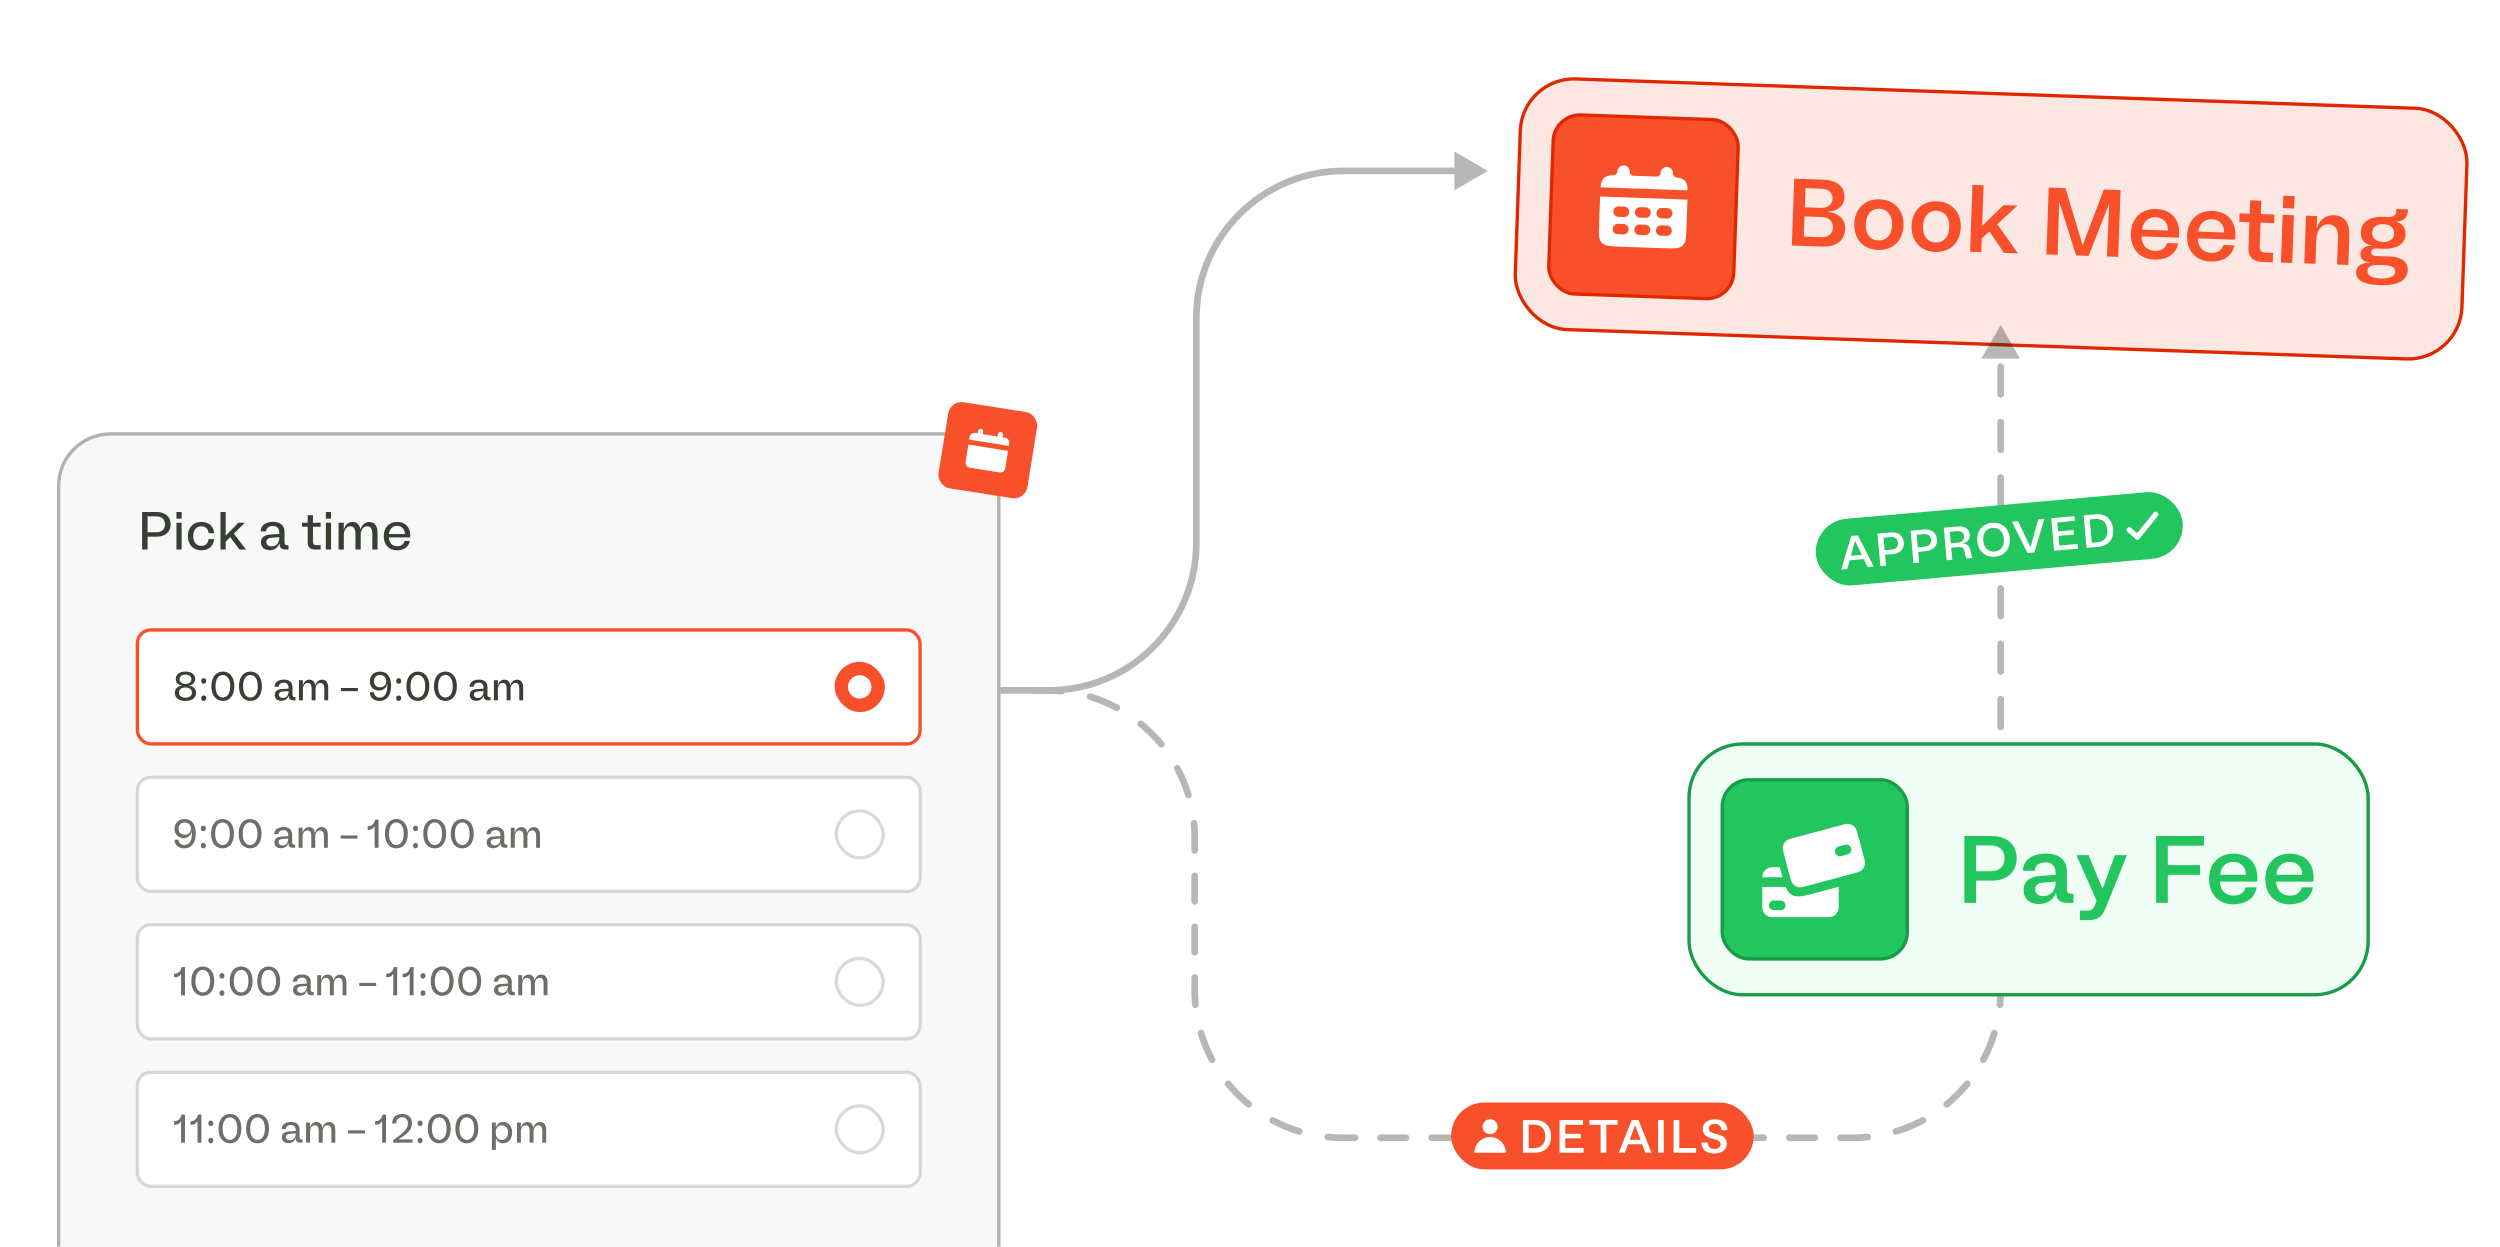 <svg width="746" height="372" viewBox="0 0 746 372" fill="none" xmlns="http://www.w3.org/2000/svg">
<g clip-path="url(#clip0_1064_3214)">
<g filter="url(#filter0_d_1064_3214)">
<rect x="446.213" y="15" width="282.653" height="74.839" rx="16" transform="rotate(2 446.213 15)" fill="#FCE7E2"/>
<rect x="446.213" y="15" width="282.653" height="74.839" rx="16" transform="rotate(2 446.213 15)" stroke="#DF2800"/>
<rect x="455.74" y="26.031" width="55.238" height="53.456" rx="8" transform="rotate(2 455.74 26.031)" fill="#F7502B"/>
<rect x="455.74" y="26.031" width="55.238" height="53.456" rx="8" transform="rotate(2 455.74 26.031)" stroke="#DF2800" stroke-width="0.995"/>
<path fill-rule="evenodd" clip-rule="evenodd" d="M487.522 43.584C487.5 44.214 486.971 44.707 486.341 44.685L479.416 44.443C478.786 44.421 478.293 43.892 478.315 43.262C478.35 42.245 477.555 41.392 476.538 41.356C475.52 41.321 474.667 42.116 474.632 43.133C474.609 43.771 474.079 44.266 473.441 44.283C472.113 44.32 471.259 44.515 470.627 45.105C469.998 45.691 469.743 46.523 469.613 47.833C469.61 47.865 469.635 47.893 469.667 47.895L495.301 48.79C495.447 48.795 495.584 48.685 495.578 48.54C495.526 47.337 495.32 46.544 494.764 45.948C494.221 45.365 493.466 45.103 492.316 44.965C491.678 44.888 491.182 44.355 491.205 43.713C491.24 42.696 490.445 41.842 489.428 41.807C488.411 41.771 487.557 42.567 487.522 43.584ZM495.444 51.54C495.492 51.533 495.536 51.57 495.534 51.618L495.253 59.688C495.144 62.802 495.089 64.358 494.089 65.292C493.088 66.225 491.531 66.171 488.418 66.062L475.554 65.613C472.441 65.504 470.885 65.45 469.951 64.449C469.018 63.448 469.072 61.891 469.181 58.778L469.463 50.708C469.464 50.676 469.492 50.652 469.524 50.654C469.539 50.655 469.555 50.656 469.571 50.657L495.204 51.552C495.286 51.555 495.366 51.55 495.444 51.54ZM476.669 53.648C477.53 53.679 478.203 54.401 478.173 55.261C478.143 56.122 477.421 56.795 476.561 56.765L474.925 56.708C474.065 56.678 473.392 55.956 473.422 55.095C473.452 54.235 474.174 53.561 475.034 53.591L476.669 53.648ZM484.618 55.487C484.648 54.627 483.975 53.905 483.114 53.875L481.479 53.818C480.618 53.787 479.896 54.461 479.866 55.321C479.836 56.182 480.51 56.904 481.37 56.934L483.005 56.991C483.866 57.021 484.588 56.348 484.618 55.487ZM489.555 54.099C490.416 54.129 491.089 54.851 491.059 55.711C491.029 56.572 490.307 57.245 489.446 57.215L487.811 57.158C486.951 57.128 486.277 56.406 486.307 55.545C486.337 54.685 487.059 54.011 487.92 54.042L489.555 54.099ZM477.993 60.452C478.023 59.591 477.349 58.87 476.489 58.839L474.854 58.782C473.993 58.752 473.271 59.425 473.241 60.286C473.211 61.147 473.884 61.868 474.745 61.898L476.38 61.956C477.241 61.986 477.962 61.312 477.993 60.452ZM482.934 59.063C483.794 59.094 484.467 59.816 484.437 60.676C484.407 61.536 483.685 62.21 482.825 62.18L481.19 62.123C480.329 62.093 479.656 61.371 479.686 60.51C479.716 59.65 480.438 58.976 481.298 59.006L482.934 59.063ZM490.878 60.901C490.908 60.041 490.235 59.319 489.375 59.289L487.739 59.231C486.879 59.201 486.157 59.875 486.127 60.735C486.097 61.596 486.77 62.318 487.631 62.348L489.266 62.405C490.126 62.435 490.848 61.762 490.878 60.901Z" fill="white"/>
<path d="M526.687 65.259L527.383 45.314L536.074 45.617C540.234 45.763 542.503 47.753 542.391 50.973C542.296 53.68 539.764 55.132 537.625 55.114L537.619 55.285C539.754 55.417 542.727 56.861 542.609 60.252C542.488 63.728 540.022 65.725 535.833 65.578L526.687 65.259ZM530.26 62.616L535.559 62.801C537.497 62.869 538.905 61.749 538.97 59.897C539.034 58.045 537.708 56.829 535.77 56.761L530.47 56.576L530.26 62.616ZM530.565 53.869L535.266 54.033C537.375 54.107 538.782 53.015 538.844 51.248C538.906 49.482 537.575 48.38 535.466 48.306L530.765 48.142L530.565 53.869ZM552.39 66.584C548.031 66.432 545.171 63.365 545.331 58.778C545.491 54.191 548.558 51.331 552.917 51.483C557.277 51.635 560.165 54.703 560.005 59.29C559.845 63.878 556.749 66.737 552.39 66.584ZM548.75 58.897C548.638 62.117 550.323 63.688 552.489 63.764C554.654 63.839 556.473 62.391 556.586 59.171C556.697 55.98 554.985 54.351 552.82 54.275C550.654 54.2 548.862 55.706 548.75 58.897ZM569.475 67.181C565.115 67.029 562.255 63.962 562.416 59.375C562.576 54.787 565.643 51.928 570.002 52.08C574.361 52.232 577.25 55.3 577.089 59.887C576.929 64.474 573.834 67.333 569.475 67.181ZM565.835 59.494C565.722 62.714 567.408 64.284 569.573 64.36C571.739 64.436 573.558 62.987 573.67 59.768C573.782 56.576 572.07 54.948 569.904 54.872C567.739 54.796 565.946 56.303 565.835 59.494ZM579.878 67.116L580.575 47.171L583.908 47.288L583.486 59.397L589.892 53.202L594.024 53.346L587.982 58.898L594.153 67.615L589.993 67.469L585.652 61.07L583.353 63.187L583.212 67.233L579.878 67.116ZM602.649 67.912L603.346 47.967L608.332 48.141L613.393 64.949L613.564 64.955L619.786 48.541L624.772 48.715L624.076 68.66L620.714 68.542L621.368 53.075L621.254 53.071L615.243 68.351L611.51 68.221L606.58 52.558L606.438 52.553L606.011 68.029L602.649 67.912ZM634.776 69.461C630.844 69.324 627.687 66.618 627.86 61.66C628.022 57.016 631.115 54.214 635.418 54.364C639.549 54.508 642.426 57.091 642.263 61.764C642.245 62.276 642.203 62.646 642.136 62.929L631.053 62.542C631.07 65.309 632.759 66.795 635.038 66.874C636.776 66.935 638.172 66.185 638.686 64.52L641.963 64.634C641.304 67.978 638.424 69.589 634.776 69.461ZM631.209 60.522L638.902 60.79C638.982 58.511 637.555 56.892 635.247 56.812C632.996 56.733 631.43 58.276 631.209 60.522ZM651.555 70.047C647.623 69.91 644.465 67.204 644.638 62.246C644.801 57.602 647.894 54.8 652.196 54.95C656.328 55.094 659.204 57.677 659.041 62.349C659.023 62.862 658.982 63.232 658.915 63.515L647.831 63.128C647.849 65.895 649.537 67.381 651.816 67.46C653.555 67.521 654.95 66.771 655.465 65.106L658.741 65.22C658.083 68.564 655.202 70.175 651.555 70.047ZM647.987 61.108L655.68 61.376C655.76 59.097 654.333 57.478 652.025 57.397C649.774 57.319 648.208 58.862 647.987 61.108ZM666.97 70.158C664.348 70.066 662.855 68.702 662.948 66.052L663.219 58.302L660.198 58.196L660.287 55.66L663.307 55.766L663.446 51.777L666.78 51.893L666.641 55.882L670.687 56.024L670.598 58.559L666.552 58.418L666.301 65.598C666.263 66.71 666.839 67.357 667.922 67.395L670.287 67.478L670.189 70.27L666.97 70.158ZM672.643 70.356L673.141 56.109L676.503 56.227L676.006 70.473L672.643 70.356ZM673.211 54.115L673.34 50.411L676.702 50.528L676.573 54.232L673.211 54.115ZM679.604 70.599L680.101 56.352L683.435 56.469L683.25 60.114L683.393 60.119C683.868 57.939 685.843 56.125 688.322 56.212C691.741 56.331 693.177 58.521 693.04 62.424L692.739 71.058L689.377 70.94L689.663 62.734C689.748 60.312 688.71 58.992 686.772 58.925C684.635 58.85 683.277 60.999 683.198 63.25L682.937 70.715L679.604 70.599ZM695.058 73.164C695.126 71.226 696.981 70.407 699.15 70.368L699.155 70.226C697.16 70.156 696.312 69.128 696.36 67.761C696.409 66.336 697.672 65.296 699.582 65.363L699.587 65.192C697.43 64.888 696.376 63.197 696.442 61.316C696.542 58.467 698.805 56.549 703.364 56.708L704.903 56.762C706.014 56.801 707.002 56.293 707.041 55.154L707.069 54.356L710.545 54.477L710.529 54.933C710.453 57.127 708.877 58.127 707.139 58.067L707.134 58.209C708.128 58.358 709.91 59.59 709.831 61.869C709.719 65.061 706.821 66.357 703.203 66.231L701.351 66.166C700.097 66.122 699.541 66.531 699.516 67.243C699.49 67.984 700.018 68.373 701.272 68.417L705.119 68.552C709.079 68.69 710.556 70.51 710.482 72.618C710.39 75.268 708.037 77.297 702.281 77.096C696.412 76.891 694.989 75.158 695.058 73.164ZM698.436 72.854C698.385 74.307 699.929 75.017 702.436 75.105C704.944 75.192 706.679 74.511 706.73 73.058C706.783 71.548 705.256 71.152 702.663 71.062C699.985 70.968 698.49 71.287 698.436 72.854ZM699.86 61.464C699.793 63.402 701.478 64.145 702.96 64.197L703.102 64.202C704.613 64.255 706.346 63.63 706.414 61.693C706.485 59.642 704.798 58.955 703.287 58.902L703.145 58.897C701.663 58.846 699.932 59.413 699.86 61.464Z" fill="#F7502B"/>
</g>
<g opacity="0.3">
<path d="M444 51L434 45.227V56.773L444 51ZM262 207H312.979V205H262V207ZM357.979 162V95H355.979V162H357.979ZM400.979 52H435V50H400.979V52ZM357.979 95C357.979 71.252 377.23 52 400.979 52V50C376.126 50 355.979 70.147 355.979 95H357.979ZM312.979 207C337.831 207 357.979 186.853 357.979 162H355.979C355.979 185.748 336.727 205 312.979 205V207Z" fill="#071003"/>
<path d="M597 97L602.773 107H591.227L597 97ZM281.438 205C281.99 205 282.438 205.448 282.438 206C282.438 206.552 281.99 207 281.438 207V205ZM290.312 207C289.76 207 289.312 206.552 289.312 206C289.312 205.448 289.76 205 290.312 205V207ZM299.188 205C299.74 205 300.188 205.448 300.188 206C300.188 206.552 299.74 207 299.188 207V205ZM308.062 207C307.51 207 307.062 206.552 307.062 206C307.062 205.448 307.51 205 308.062 205V207ZM316.911 205.214C317.461 205.267 317.863 205.756 317.81 206.306C317.756 206.855 317.267 207.258 316.718 207.204L316.911 205.214ZM324.987 208.841C324.458 208.681 324.16 208.122 324.32 207.594C324.48 207.065 325.038 206.767 325.567 206.927L324.987 208.841ZM333.717 210.306C334.204 210.567 334.387 211.173 334.127 211.66C333.866 212.147 333.26 212.33 332.773 212.069L333.717 210.306ZM339.779 216.759C339.352 216.408 339.29 215.778 339.641 215.351C339.992 214.925 340.622 214.863 341.049 215.214L339.779 216.759ZM347.286 221.451C347.637 221.878 347.575 222.508 347.149 222.859C346.722 223.21 346.092 223.148 345.741 222.721L347.286 221.451ZM350.431 229.727C350.17 229.24 350.353 228.634 350.84 228.373C351.327 228.113 351.933 228.296 352.194 228.783L350.431 229.727ZM355.573 236.933C355.733 237.462 355.435 238.02 354.906 238.18C354.378 238.34 353.819 238.042 353.659 237.513L355.573 236.933ZM355.296 245.782C355.242 245.233 355.645 244.744 356.194 244.69C356.744 244.637 357.233 245.039 357.286 245.589L355.296 245.782ZM357.5 253.792C357.5 254.344 357.052 254.792 356.5 254.792C355.948 254.792 355.5 254.344 355.5 253.792H357.5ZM355.5 261.375C355.5 260.823 355.948 260.375 356.5 260.375C357.052 260.375 357.5 260.823 357.5 261.375H355.5ZM357.5 268.958C357.5 269.511 357.052 269.958 356.5 269.958C355.948 269.958 355.5 269.511 355.5 268.958H357.5ZM355.5 276.542C355.5 275.989 355.948 275.542 356.5 275.542C357.052 275.542 357.5 275.989 357.5 276.542H355.5ZM357.5 284.125C357.5 284.677 357.052 285.125 356.5 285.125C355.948 285.125 355.5 284.677 355.5 284.125H357.5ZM355.5 291.708C355.5 291.156 355.948 290.708 356.5 290.708C357.052 290.708 357.5 291.156 357.5 291.708H355.5ZM357.704 299.718C357.758 300.267 357.355 300.756 356.806 300.81C356.256 300.863 355.767 300.461 355.714 299.911L357.704 299.718ZM357.427 308.567C357.267 308.038 357.565 307.48 358.094 307.32C358.622 307.16 359.181 307.458 359.341 307.987L357.427 308.567ZM362.569 315.773C362.83 316.26 362.647 316.866 362.16 317.127C361.673 317.387 361.067 317.204 360.806 316.717L362.569 315.773ZM365.714 324.049C365.363 323.622 365.425 322.992 365.851 322.641C366.278 322.29 366.908 322.352 367.259 322.779L365.714 324.049ZM373.221 328.741C373.648 329.092 373.71 329.722 373.359 330.149C373.008 330.575 372.378 330.637 371.951 330.286L373.221 328.741ZM379.283 335.194C378.796 334.933 378.613 334.327 378.873 333.84C379.134 333.353 379.74 333.17 380.227 333.431L379.283 335.194ZM388.013 336.659C388.542 336.819 388.84 337.378 388.68 337.906C388.52 338.435 387.962 338.733 387.433 338.573L388.013 336.659ZM396.089 340.286C395.539 340.233 395.137 339.744 395.19 339.194C395.244 338.645 395.733 338.242 396.282 338.296L396.089 340.286ZM404.312 338.5C404.865 338.5 405.312 338.948 405.312 339.5C405.312 340.052 404.865 340.5 404.312 340.5V338.5ZM411.938 340.5C411.385 340.5 410.938 340.052 410.938 339.5C410.938 338.948 411.385 338.5 411.938 338.5V340.5ZM419.562 338.5C420.115 338.5 420.562 338.948 420.562 339.5C420.562 340.052 420.115 340.5 419.562 340.5V338.5ZM427.188 340.5C426.635 340.5 426.188 340.052 426.188 339.5C426.188 338.948 426.635 338.5 427.188 338.5V340.5ZM434.812 338.5C435.365 338.5 435.812 338.948 435.812 339.5C435.812 340.052 435.365 340.5 434.812 340.5V338.5ZM442.438 340.5C441.885 340.5 441.438 340.052 441.438 339.5C441.438 338.948 441.885 338.5 442.438 338.5V340.5ZM450.062 338.5C450.615 338.5 451.062 338.948 451.062 339.5C451.062 340.052 450.615 340.5 450.062 340.5V338.5ZM457.688 340.5C457.135 340.5 456.688 340.052 456.688 339.5C456.688 338.948 457.135 338.5 457.688 338.5V340.5ZM465.312 338.5C465.865 338.5 466.312 338.948 466.312 339.5C466.312 340.052 465.865 340.5 465.312 340.5V338.5ZM472.938 340.5C472.385 340.5 471.938 340.052 471.938 339.5C471.938 338.948 472.385 338.5 472.938 338.5V340.5ZM480.562 338.5C481.115 338.5 481.562 338.948 481.562 339.5C481.562 340.052 481.115 340.5 480.562 340.5V338.5ZM488.188 340.5C487.635 340.5 487.188 340.052 487.188 339.5C487.188 338.948 487.635 338.5 488.188 338.5V340.5ZM495.812 338.5C496.365 338.5 496.812 338.948 496.812 339.5C496.812 340.052 496.365 340.5 495.812 340.5V338.5ZM503.438 340.5C502.885 340.5 502.438 340.052 502.438 339.5C502.438 338.948 502.885 338.5 503.438 338.5V340.5ZM511.062 338.5C511.615 338.5 512.062 338.948 512.062 339.5C512.062 340.052 511.615 340.5 511.062 340.5V338.5ZM518.688 340.5C518.135 340.5 517.688 340.052 517.688 339.5C517.688 338.948 518.135 338.5 518.688 338.5V340.5ZM526.312 338.5C526.865 338.5 527.312 338.948 527.312 339.5C527.312 340.052 526.865 340.5 526.312 340.5V338.5ZM533.938 340.5C533.385 340.5 532.938 340.052 532.938 339.5C532.938 338.948 533.385 338.5 533.938 338.5V340.5ZM541.562 338.5C542.115 338.5 542.562 338.948 542.562 339.5C542.562 340.052 542.115 340.5 541.562 340.5V338.5ZM549.188 340.5C548.635 340.5 548.188 340.052 548.188 339.5C548.188 338.948 548.635 338.5 549.188 338.5V340.5ZM557.218 338.296C557.767 338.242 558.256 338.645 558.31 339.194C558.363 339.744 557.961 340.233 557.411 340.286L557.218 338.296ZM566.067 338.573C565.538 338.733 564.98 338.435 564.82 337.906C564.66 337.378 564.958 336.819 565.487 336.659L566.067 338.573ZM573.273 333.431C573.76 333.17 574.366 333.353 574.627 333.84C574.887 334.327 574.704 334.933 574.217 335.194L573.273 333.431ZM581.549 330.286C581.122 330.637 580.492 330.575 580.141 330.149C579.79 329.722 579.852 329.092 580.279 328.741L581.549 330.286ZM586.241 322.779C586.592 322.352 587.222 322.29 587.649 322.641C588.075 322.992 588.137 323.622 587.786 324.049L586.241 322.779ZM592.694 316.717C592.433 317.204 591.827 317.387 591.34 317.127C590.853 316.866 590.67 316.26 590.931 315.773L592.694 316.717ZM594.159 307.987C594.319 307.458 594.878 307.16 595.406 307.32C595.935 307.48 596.233 308.038 596.073 308.567L594.159 307.987ZM597.786 299.911C597.733 300.461 597.244 300.863 596.694 300.81C596.145 300.756 595.742 300.267 595.796 299.718L597.786 299.911ZM596 291.365C596 290.812 596.448 290.365 597 290.365C597.552 290.365 598 290.812 598 291.365H596ZM598 283.094C598 283.646 597.552 284.094 597 284.094C596.448 284.094 596 283.646 596 283.094H598ZM596 274.823C596 274.271 596.448 273.823 597 273.823C597.552 273.823 598 274.271 598 274.823H596ZM598 266.552C598 267.104 597.552 267.552 597 267.552C596.448 267.552 596 267.104 596 266.552H598ZM596 258.281C596 257.729 596.448 257.281 597 257.281C597.552 257.281 598 257.729 598 258.281H596ZM598 250.01C598 250.563 597.552 251.01 597 251.01C596.448 251.01 596 250.563 596 250.01H598ZM596 241.74C596 241.187 596.448 240.74 597 240.74C597.552 240.74 598 241.187 598 241.74H596ZM598 233.469C598 234.021 597.552 234.469 597 234.469C596.448 234.469 596 234.021 596 233.469H598ZM596 225.198C596 224.646 596.448 224.198 597 224.198C597.552 224.198 598 224.646 598 225.198H596ZM598 216.927C598 217.479 597.552 217.927 597 217.927C596.448 217.927 596 217.479 596 216.927H598ZM596 208.656C596 208.104 596.448 207.656 597 207.656C597.552 207.656 598 208.104 598 208.656H596ZM598 200.385C598 200.938 597.552 201.385 597 201.385C596.448 201.385 596 200.938 596 200.385H598ZM596 192.115C596 191.562 596.448 191.115 597 191.115C597.552 191.115 598 191.562 598 192.115H596ZM598 183.844C598 184.396 597.552 184.844 597 184.844C596.448 184.844 596 184.396 596 183.844H598ZM596 175.573C596 175.021 596.448 174.573 597 174.573C597.552 174.573 598 175.021 598 175.573H596ZM598 167.302C598 167.854 597.552 168.302 597 168.302C596.448 168.302 596 167.854 596 167.302H598ZM596 159.031C596 158.479 596.448 158.031 597 158.031C597.552 158.031 598 158.479 598 159.031H596ZM598 150.76C598 151.313 597.552 151.76 597 151.76C596.448 151.76 596 151.313 596 150.76H598ZM596 142.49C596 141.937 596.448 141.49 597 141.49C597.552 141.49 598 141.937 598 142.49H596ZM598 134.219C598 134.771 597.552 135.219 597 135.219C596.448 135.219 596 134.771 596 134.219H598ZM596 125.948C596 125.396 596.448 124.948 597 124.948C597.552 124.948 598 125.396 598 125.948H596ZM598 117.677C598 118.229 597.552 118.677 597 118.677C596.448 118.677 596 118.229 596 117.677H598ZM596 109.406C596 108.854 596.448 108.406 597 108.406C597.552 108.406 598 108.854 598 109.406H596ZM598 101.135C598 101.688 597.552 102.135 597 102.135C596.448 102.135 596 101.688 596 101.135H598ZM277 205H281.438V207H277V205ZM290.312 205H299.188V207H290.312V205ZM308.062 205H312.5V207H308.062V205ZM312.5 205C313.988 205 315.46 205.072 316.911 205.214L316.718 207.204C315.33 207.069 313.923 207 312.5 207V205ZM325.567 206.927C328.413 207.789 331.14 208.926 333.717 210.306L332.773 212.069C330.311 210.75 327.706 209.665 324.987 208.841L325.567 206.927ZM341.049 215.214C343.326 217.084 345.416 219.174 347.286 221.451L345.741 222.721C343.953 220.545 341.955 218.547 339.779 216.759L341.049 215.214ZM352.194 228.783C353.574 231.36 354.711 234.087 355.573 236.933L353.659 237.513C352.835 234.794 351.75 232.189 350.431 229.727L352.194 228.783ZM357.286 245.589C357.428 247.04 357.5 248.512 357.5 250H355.5C355.5 248.577 355.431 247.17 355.296 245.782L357.286 245.589ZM357.5 250V253.792H355.5V250H357.5ZM357.5 261.375V268.958H355.5V261.375H357.5ZM357.5 276.542V284.125H355.5V276.542H357.5ZM357.5 291.708V295.5H355.5V291.708H357.5ZM357.5 295.5C357.5 296.923 357.569 298.33 357.704 299.718L355.714 299.911C355.572 298.46 355.5 296.988 355.5 295.5H357.5ZM359.341 307.987C360.165 310.706 361.25 313.311 362.569 315.773L360.806 316.717C359.426 314.14 358.289 311.413 357.427 308.567L359.341 307.987ZM367.259 322.779C369.047 324.955 371.045 326.953 373.221 328.741L371.951 330.286C369.674 328.416 367.584 326.326 365.714 324.049L367.259 322.779ZM380.227 333.431C382.689 334.75 385.294 335.835 388.013 336.659L387.433 338.573C384.587 337.711 381.86 336.574 379.283 335.194L380.227 333.431ZM396.282 338.296C397.67 338.431 399.077 338.5 400.5 338.5V340.5C399.012 340.5 397.54 340.428 396.089 340.286L396.282 338.296ZM400.5 338.5H404.312V340.5H400.5V338.5ZM411.938 338.5H419.562V340.5H411.938V338.5ZM427.188 338.5H434.812V340.5H427.188V338.5ZM442.438 338.5H450.062V340.5H442.438V338.5ZM457.688 338.5H465.312V340.5H457.688V338.5ZM472.938 338.5H480.562V340.5H472.938V338.5ZM488.188 338.5H495.812V340.5H488.188V338.5ZM503.438 338.5H511.062V340.5H503.438V338.5ZM518.688 338.5H526.312V340.5H518.688V338.5ZM533.938 338.5H541.562V340.5H533.938V338.5ZM549.188 338.5H553V340.5H549.188V338.5ZM553 338.5C554.423 338.5 555.83 338.431 557.218 338.296L557.411 340.286C555.96 340.428 554.488 340.5 553 340.5V338.5ZM565.487 336.659C568.206 335.835 570.811 334.75 573.273 333.431L574.217 335.194C571.64 336.574 568.913 337.711 566.067 338.573L565.487 336.659ZM580.279 328.741C582.455 326.953 584.453 324.955 586.241 322.779L587.786 324.049C585.916 326.326 583.826 328.416 581.549 330.286L580.279 328.741ZM590.931 315.773C592.25 313.311 593.335 310.706 594.159 307.987L596.073 308.567C595.211 311.413 594.074 314.14 592.694 316.717L590.931 315.773ZM595.796 299.718C595.931 298.33 596 296.923 596 295.5H598C598 296.988 597.928 298.46 597.786 299.911L595.796 299.718ZM596 295.5V291.365H598V295.5H596ZM596 283.094V274.823H598V283.094H596ZM596 266.552V258.281H598V266.552H596ZM596 250.01V241.74H598V250.01H596ZM596 233.469V225.198H598V233.469H596ZM596 216.927V208.656H598V216.927H596ZM596 200.385V192.115H598V200.385H596ZM596 183.844V175.573H598V183.844H596ZM596 167.302V159.031H598V167.302H596ZM596 150.76V142.49H598V150.76H596ZM596 134.219V125.948H598V134.219H596ZM596 117.677V109.406H598V117.677H596Z" fill="#071003"/>
</g>
<g filter="url(#filter1_d_1064_3214)">
<rect x="496" y="214" width="202.653" height="74.839" rx="16" fill="#F0FDF4"/>
<rect x="496" y="214" width="202.653" height="74.839" rx="16" stroke="#179C48"/>
<rect x="505.906" y="224.691" width="55.238" height="53.456" rx="8" fill="#22C55E"/>
<rect x="505.906" y="224.691" width="55.238" height="53.456" rx="8" stroke="#179C48" stroke-width="0.995"/>
<path fill-rule="evenodd" clip-rule="evenodd" d="M526.138 242.313C524.572 242.732 523.643 244.342 524.062 245.907L526.394 254.608C526.813 256.174 528.423 257.103 529.988 256.683L546.353 252.298C547.919 251.879 548.848 250.269 548.429 248.704L546.097 240.003C545.678 238.437 544.068 237.508 542.503 237.928L526.138 242.313ZM544.389 245.124C544.176 244.33 543.36 243.859 542.567 244.072L540.651 244.585C539.857 244.798 539.386 245.613 539.599 246.407C539.811 247.201 540.627 247.672 541.421 247.459L543.337 246.946C544.13 246.733 544.601 245.917 544.389 245.124Z" fill="white"/>
<path fill-rule="evenodd" clip-rule="evenodd" d="M523.116 250.795H520.796C519.175 250.795 517.861 252.109 517.861 253.73V253.771H523.916C523.777 253.27 523.632 252.73 523.476 252.146C523.348 251.668 523.227 251.218 523.116 250.795ZM524.838 256.654H517.861V262.737C517.861 264.358 519.175 265.672 520.796 265.672H537.739C539.36 265.672 540.674 264.358 540.674 262.737V256.654H540.474C540.085 256.76 539.672 256.871 539.236 256.987L534.199 258.337C530.237 259.399 528.255 259.93 526.688 259.043C526.665 259.03 526.643 259.017 526.62 259.004C525.829 258.538 525.304 257.795 524.838 256.654ZM523.367 260.713C524.163 260.713 524.808 261.359 524.808 262.155C524.808 262.951 524.163 263.596 523.367 263.596H521.291C520.495 263.596 519.849 262.951 519.849 262.155C519.849 261.359 520.495 260.713 521.291 260.713H523.367Z" fill="white"/>
<path d="M578.179 261.42V241.463H586.39C590.838 241.463 593.774 244.029 593.774 248.106C593.774 252.268 590.838 254.777 586.39 254.777H581.657L581.657 261.42H578.179ZM581.657 251.983H585.906C588.329 251.983 590.154 250.814 590.154 248.106C590.154 245.454 588.329 244.257 585.906 244.257H581.657V251.983ZM600.371 261.762C597.492 261.762 595.838 260.108 595.838 257.628C595.838 254.806 597.891 253.58 600.827 253.38L605.389 253.066V252.496C605.389 250.558 604.42 249.332 602.367 249.332C600.428 249.332 599.174 250.301 599.174 251.841H595.667C595.667 248.761 598.233 246.709 602.481 246.709C606.358 246.709 608.753 248.533 608.753 252.097V257.314C608.753 258.284 609.124 258.711 610.093 258.711H610.72V261.42H608.953C606.758 261.42 605.589 260.451 605.589 258.597V258.369H605.446C604.99 259.909 603.422 261.762 600.371 261.762ZM599.288 257.371C599.288 258.455 600.001 259.396 601.825 259.396C603.793 259.396 605.418 258.027 605.446 255.062L602.11 255.319C600.172 255.461 599.288 256.089 599.288 257.371ZM612.63 266.552V263.729H614.739C616.478 263.729 616.792 263.016 617.334 261.591L617.619 260.736L611.603 247.165H615.224L619.329 257.086H619.472L623.093 247.165H626.685L620.47 262.589C619.329 265.383 618.275 266.552 615.195 266.552H612.63ZM635.394 261.42V241.463H649.65V244.342H638.873V250.158H648.481V253.038H638.873V261.42H635.394ZM658.369 261.848C654.434 261.848 651.184 259.253 651.184 254.292C651.184 249.645 654.178 246.737 658.483 246.737C662.617 246.737 665.582 249.218 665.582 253.893C665.582 254.406 665.553 254.777 665.496 255.062H654.406C654.52 257.828 656.259 259.253 658.54 259.253C660.279 259.253 661.647 258.455 662.103 256.773H665.382C664.84 260.137 662.018 261.848 658.369 261.848ZM654.491 253.038H662.189C662.189 250.757 660.706 249.189 658.397 249.189C656.145 249.189 654.634 250.786 654.491 253.038ZM675.157 261.848C671.223 261.848 667.973 259.253 667.973 254.292C667.973 249.645 670.966 246.737 675.271 246.737C679.405 246.737 682.37 249.218 682.37 253.893C682.37 254.406 682.342 254.777 682.285 255.062H671.194C671.308 257.828 673.047 259.253 675.328 259.253C677.067 259.253 678.436 258.455 678.892 256.773H682.171C681.629 260.137 678.806 261.848 675.157 261.848ZM671.28 253.038H678.978C678.978 250.757 677.495 249.189 675.186 249.189C672.933 249.189 671.422 250.786 671.28 253.038Z" fill="#22C55E"/>
</g>
<rect x="541" y="155.682" width="109.853" height="19.945" rx="9.945" transform="rotate(-5.056 541 155.682)" fill="#22C55E"/>
<path d="M549.407 169.969L552.404 159.919L554.415 159.741L559.143 169.108L557.312 169.27L556.132 166.83L551.957 167.199L551.21 169.81L549.407 169.969ZM552.299 165.841L555.558 165.553L553.586 161.436L553.517 161.442L552.299 165.841ZM561.094 168.935L560.235 159.227L564.229 158.873C566.393 158.682 567.932 159.804 568.107 161.787C568.286 163.812 566.966 165.159 564.802 165.35L562.5 165.554L562.786 168.785L561.094 168.935ZM562.38 164.195L564.446 164.012C565.625 163.907 566.462 163.26 566.346 161.943C566.232 160.653 565.293 160.149 564.114 160.253L562.047 160.436L562.38 164.195ZM570.984 168.06L570.125 158.351L574.119 157.998C576.283 157.807 577.822 158.929 577.997 160.912C578.176 162.937 576.856 164.284 574.692 164.475L572.39 164.679L572.676 167.91L570.984 168.06ZM572.27 163.32L574.336 163.137C575.515 163.032 576.352 162.385 576.236 161.068C576.122 159.778 575.183 159.274 574.004 159.378L571.937 159.561L572.27 163.32ZM580.874 167.185L580.015 157.476L584.245 157.102C586.367 156.914 587.647 157.947 587.791 159.584C587.917 160.999 586.887 161.998 585.699 162.159L585.705 162.229C587.087 162.204 587.729 162.986 587.965 164.237C588.217 165.501 588.357 166.132 588.544 166.506L586.796 166.661C586.662 166.407 586.49 165.891 586.259 164.696C586.068 163.65 585.674 163.14 584.509 163.243L582.248 163.443L582.566 167.035L580.874 167.185ZM582.132 162.126L584.198 161.943C585.294 161.846 586.188 161.208 586.08 159.987C585.977 158.822 585.031 158.403 583.935 158.499L581.827 158.686L582.132 162.126ZM595.328 166.116C592.457 166.37 590.291 164.479 590.026 161.483C589.761 158.487 591.561 156.245 594.432 155.991C597.303 155.737 599.469 157.628 599.734 160.624C599.999 163.62 598.199 165.862 595.328 166.116ZM591.815 161.325C592 163.419 593.236 164.749 595.178 164.578C597.147 164.403 598.117 162.878 597.931 160.784C597.746 158.689 596.524 157.358 594.568 157.531C592.613 157.704 591.63 159.23 591.815 161.325ZM605.017 165.049L600.344 155.678L602.174 155.516L605.898 163.322L608.194 154.983L610.025 154.821L607.056 164.869L605.017 165.049ZM612.941 164.348L612.082 154.639L619.031 154.025L619.155 155.425L613.898 155.89L614.135 158.567L618.754 158.159L618.874 159.518L614.255 159.926L614.508 162.783L619.959 162.301L620.084 163.716L612.941 164.348ZM622.615 163.492L621.756 153.783L625.39 153.462C628.385 153.197 630.302 154.956 630.562 157.897C630.88 161.489 628.495 162.972 626.249 163.171L622.615 163.492ZM624.185 161.969L625.85 161.822C627.528 161.674 629.059 160.657 628.829 158.05C628.6 155.47 626.912 154.711 625.234 154.86L623.569 155.007L624.185 161.969Z" fill="white"/>
<path d="M642.83 152.799C642.781 152.839 642.735 152.897 642.641 153.012L637.986 158.745C637.852 158.91 637.785 158.993 637.694 159.001C637.602 159.009 637.521 158.94 637.361 158.801L635.886 157.527C635.774 157.43 635.717 157.382 635.663 157.351C635.439 157.224 635.164 157.248 634.966 157.412C634.917 157.452 634.87 157.51 634.777 157.625C634.683 157.741 634.636 157.798 634.607 157.854C634.485 158.084 634.51 158.368 634.67 158.573C634.709 158.623 634.765 158.672 634.878 158.769L637.188 160.764C637.218 160.791 637.254 160.821 637.299 160.86C637.411 160.957 637.467 161.006 637.522 161.037C637.746 161.163 638.021 161.139 638.219 160.975C638.267 160.935 638.314 160.877 638.408 160.762L643.851 154.058C643.945 153.942 643.992 153.885 644.022 153.829C644.143 153.599 644.118 153.315 643.958 153.11C643.919 153.06 643.863 153.011 643.75 152.914C643.638 152.817 643.581 152.769 643.527 152.738C643.303 152.611 643.028 152.635 642.83 152.799Z" fill="white"/>
<rect x="433" y="329" width="90.291" height="19.945" rx="9.945" fill="#F7502B"/>
<circle cx="444.655" cy="336.218" r="2.245" fill="white"/>
<path d="M444.655 339.279C442.062 339.279 439.961 341.381 439.961 343.973H449.349C449.349 341.381 447.247 339.279 444.655 339.279Z" fill="white"/>
<path d="M454.444 343.973V334.226H458.092C461.099 334.226 462.854 336.148 462.854 339.099C462.854 342.706 460.348 343.973 458.092 343.973H454.444ZM456.143 342.594H457.813C459.498 342.594 461.113 341.717 461.113 339.099C461.113 336.51 459.498 335.605 457.813 335.605H456.143V342.594ZM465.379 343.973V334.226H472.355V335.632H467.078V338.32H471.714V339.684H467.078V342.552H472.549V343.973H465.379ZM477.624 343.973V335.632H474.269V334.226H482.692V335.632H479.323V343.973H477.624ZM483.038 343.973L486.909 334.226H488.928L492.813 343.973H490.975L490.014 341.439H485.823L484.848 343.973H483.038ZM486.282 340.116H489.554L487.953 335.841H487.884L486.282 340.116ZM494.771 343.973V334.226H496.483V343.973H494.771ZM499.41 343.973V334.226H501.109V342.566H506.135V343.973H499.41ZM511.495 344.195C509.142 344.195 507.722 343.012 507.722 340.923H509.56C509.588 342.065 510.354 342.845 511.537 342.845C512.665 342.845 513.431 342.344 513.431 341.397C513.431 339.127 508.098 340.659 508.098 336.858C508.098 335.089 509.56 334.003 511.816 334.003C514.071 334.003 515.45 335.173 515.464 337.261H513.681C513.64 336.12 512.874 335.354 511.746 335.354C510.674 335.354 509.894 335.869 509.894 336.788C509.894 339.085 515.283 337.498 515.283 341.327C515.283 343.109 513.835 344.195 511.495 344.195Z" fill="white"/>
<rect x="17" y="128.98" width="281.542" height="292.395" rx="16" fill="#F8F8F8"/>
<rect x="17.5" y="129.48" width="280.542" height="291.395" rx="15.5" stroke="#071003" stroke-opacity="0.3"/>
<path d="M42.408 163.98V152.78H46.808C49.272 152.78 50.92 154.188 50.92 156.46C50.92 158.748 49.272 160.14 46.808 160.14H44.04V163.98H42.408ZM44.04 158.828H46.568C48.072 158.828 49.224 158.124 49.224 156.46C49.224 154.812 48.072 154.092 46.568 154.092H44.04V158.828ZM52.651 163.98V155.98H54.203V163.98H52.651ZM52.651 154.78V152.78H54.203V154.78H52.651ZM60.065 164.22C57.681 164.22 56.049 162.524 56.049 159.98C56.049 157.436 57.681 155.74 60.065 155.74C62.145 155.74 63.729 156.86 63.921 159.1H62.289C62.097 157.772 61.281 157.052 60.065 157.052C58.689 157.052 57.649 158.092 57.649 159.98C57.649 161.868 58.689 162.892 60.065 162.892C61.281 162.892 62.081 162.188 62.273 160.86H63.905C63.713 163.1 62.145 164.22 60.065 164.22ZM65.793 163.98V152.78H67.345V159.852L71.121 155.98H73.073L69.777 159.228L73.409 163.98H71.457L68.705 160.284L67.345 161.628V163.98H65.793ZM80.44 164.172C78.84 164.172 77.864 163.26 77.864 161.836C77.864 160.236 79.064 159.596 80.664 159.5L83.352 159.324V158.972C83.352 157.724 82.712 156.956 81.448 156.956C80.184 156.956 79.416 157.628 79.416 158.572H77.784C77.784 156.828 79.24 155.724 81.48 155.724C83.496 155.724 84.904 156.652 84.904 158.748V161.804C84.904 162.412 85.16 162.7 85.752 162.7H86.088V163.98H85.24C84.056 163.98 83.432 163.42 83.432 162.364V162.204H83.352C83.08 163.068 82.216 164.172 80.44 164.172ZM79.48 161.756C79.48 162.46 79.992 163.036 81.096 163.036C82.328 163.036 83.352 162.188 83.368 160.3L81.224 160.444C80.12 160.524 79.48 160.86 79.48 161.756ZM94.006 163.98C92.614 163.98 91.814 163.26 91.814 161.868V157.18H90.118V155.98H91.814V153.74H93.382V155.98H95.686V157.18H93.382V161.58C93.382 162.284 93.718 162.668 94.39 162.668H95.686V163.98H94.006ZM97.229 163.98V155.98H98.781V163.98H97.229ZM97.229 154.78V152.78H98.781V154.78H97.229ZM101.027 163.98V155.98H102.595L102.563 157.916H102.627C102.931 156.876 103.683 155.756 105.203 155.756C106.595 155.756 107.347 156.7 107.523 157.964H107.603C107.827 156.908 108.771 155.756 110.147 155.756C111.875 155.756 112.659 156.972 112.659 159.036V163.98H111.107V159.292C111.107 157.852 110.595 157.052 109.555 157.052C108.419 157.052 107.635 158.124 107.635 159.564V163.98H106.067V159.292C106.067 157.852 105.555 157.052 104.531 157.052C103.315 157.052 102.595 158.22 102.595 159.66V163.98H101.027ZM118.47 164.22C116.198 164.22 114.502 162.668 114.502 159.98C114.502 157.42 116.134 155.74 118.518 155.74C120.822 155.74 122.422 157.196 122.422 159.804C122.422 160.028 122.406 160.204 122.39 160.364H116.022C116.102 162.012 117.062 162.988 118.534 162.988C119.67 162.988 120.486 162.428 120.758 161.388H122.31C122.006 163.212 120.502 164.22 118.47 164.22ZM116.07 159.372H120.838C120.806 157.932 119.926 156.908 118.486 156.908C117.078 156.908 116.166 157.964 116.07 159.372Z" fill="#071003" fill-opacity="0.8"/>
<rect x="41" y="187.98" width="233.542" height="34" rx="4" fill="white"/>
<rect x="41" y="187.98" width="233.542" height="34" rx="4" stroke="#F7502B"/>
<path d="M55.34 209.16C53.36 209.16 52.16 208.212 52.16 206.712C52.16 205.404 53.156 204.72 54.272 204.624V204.564C53.264 204.408 52.448 203.76 52.448 202.62C52.448 201.264 53.528 200.4 55.34 200.4C57.152 200.4 58.244 201.264 58.244 202.62C58.244 203.76 57.416 204.408 56.408 204.564V204.624C57.524 204.72 58.52 205.404 58.52 206.712C58.52 208.212 57.32 209.16 55.34 209.16ZM53.396 206.676C53.396 207.588 54.152 208.212 55.34 208.212C56.528 208.212 57.284 207.588 57.284 206.676C57.284 205.74 56.528 205.152 55.34 205.152C54.152 205.152 53.396 205.74 53.396 206.676ZM53.576 202.68C53.576 203.556 54.368 204.096 55.34 204.096C56.312 204.096 57.104 203.556 57.104 202.68C57.104 201.888 56.468 201.3 55.34 201.3C54.212 201.3 53.576 201.888 53.576 202.68ZM60.04 208.332C60.04 208.036 60.112 207.828 60.256 207.708C60.4 207.588 60.572 207.528 60.772 207.528C60.98 207.528 61.156 207.588 61.3 207.708C61.452 207.828 61.528 208.036 61.528 208.332C61.528 208.62 61.452 208.828 61.3 208.956C61.156 209.084 60.98 209.148 60.772 209.148C60.572 209.148 60.4 209.084 60.256 208.956C60.112 208.828 60.04 208.62 60.04 208.332ZM60.04 203.196C60.04 202.892 60.112 202.68 60.256 202.56C60.4 202.44 60.572 202.38 60.772 202.38C60.98 202.38 61.156 202.44 61.3 202.56C61.452 202.68 61.528 202.892 61.528 203.196C61.528 203.484 61.452 203.692 61.3 203.82C61.156 203.948 60.98 204.012 60.772 204.012C60.572 204.012 60.4 203.948 60.256 203.82C60.112 203.692 60.04 203.484 60.04 203.196ZM66.503 209.16C64.751 209.16 63.083 207.852 63.083 204.78C63.083 201.708 64.751 200.4 66.503 200.4C68.267 200.4 69.923 201.708 69.923 204.78C69.923 207.852 68.267 209.16 66.503 209.16ZM64.307 204.78C64.307 207.3 65.459 208.14 66.503 208.14C67.547 208.14 68.699 207.3 68.699 204.78C68.699 202.26 67.547 201.42 66.503 201.42C65.459 201.42 64.307 202.26 64.307 204.78ZM74.729 209.16C72.977 209.16 71.309 207.852 71.309 204.78C71.309 201.708 72.977 200.4 74.729 200.4C76.493 200.4 78.149 201.708 78.149 204.78C78.149 207.852 76.493 209.16 74.729 209.16ZM72.533 204.78C72.533 207.3 73.685 208.14 74.729 208.14C75.773 208.14 76.925 207.3 76.925 204.78C76.925 202.26 75.773 201.42 74.729 201.42C73.685 201.42 72.533 202.26 72.533 204.78ZM83.927 209.124C82.727 209.124 81.995 208.44 81.995 207.372C81.995 206.172 82.895 205.692 84.095 205.62L86.111 205.488V205.224C86.111 204.288 85.631 203.712 84.683 203.712C83.735 203.712 83.159 204.216 83.159 204.924H81.935C81.935 203.616 83.027 202.788 84.707 202.788C86.219 202.788 87.275 203.484 87.275 205.056V207.348C87.275 207.804 87.467 208.02 87.911 208.02H88.163V208.98H87.527C86.639 208.98 86.171 208.56 86.171 207.768V207.648H86.111C85.907 208.296 85.259 209.124 83.927 209.124ZM83.207 207.312C83.207 207.84 83.591 208.272 84.419 208.272C85.343 208.272 86.111 207.636 86.123 206.22L84.515 206.328C83.687 206.388 83.207 206.64 83.207 207.312ZM89.208 208.98V202.98H90.384L90.36 204.432H90.408C90.636 203.652 91.2 202.812 92.34 202.812C93.384 202.812 93.948 203.52 94.08 204.468H94.14C94.308 203.676 95.016 202.812 96.048 202.812C97.344 202.812 97.932 203.724 97.932 205.272V208.98H96.768V205.464C96.768 204.384 96.384 203.784 95.604 203.784C94.752 203.784 94.164 204.588 94.164 205.668V208.98H92.988V205.464C92.988 204.384 92.604 203.784 91.836 203.784C90.924 203.784 90.384 204.66 90.384 205.74V208.98H89.208ZM101.75 206.232V205.296H106.79V206.232H101.75ZM113.281 209.16C111.493 209.16 110.401 208.152 110.353 206.58H111.565C111.661 207.552 112.273 208.164 113.365 208.164C114.769 208.164 115.729 206.832 115.537 204.096H115.477C115.345 205.164 114.421 206.064 113.125 206.064C111.445 206.064 110.365 204.972 110.365 203.34C110.365 201.6 111.541 200.412 113.389 200.4C115.333 200.4 116.701 201.708 116.701 204.696C116.701 207.744 115.249 209.16 113.281 209.16ZM111.577 203.304C111.577 204.336 112.249 205.092 113.401 205.092C114.541 205.092 115.261 204.312 115.261 203.268C115.261 202.188 114.529 201.42 113.389 201.42C112.237 201.42 111.577 202.212 111.577 203.304ZM118.223 208.332C118.223 208.036 118.295 207.828 118.439 207.708C118.583 207.588 118.755 207.528 118.955 207.528C119.163 207.528 119.339 207.588 119.483 207.708C119.635 207.828 119.711 208.036 119.711 208.332C119.711 208.62 119.635 208.828 119.483 208.956C119.339 209.084 119.163 209.148 118.955 209.148C118.755 209.148 118.583 209.084 118.439 208.956C118.295 208.828 118.223 208.62 118.223 208.332ZM118.223 203.196C118.223 202.892 118.295 202.68 118.439 202.56C118.583 202.44 118.755 202.38 118.955 202.38C119.163 202.38 119.339 202.44 119.483 202.56C119.635 202.68 119.711 202.892 119.711 203.196C119.711 203.484 119.635 203.692 119.483 203.82C119.339 203.948 119.163 204.012 118.955 204.012C118.755 204.012 118.583 203.948 118.439 203.82C118.295 203.692 118.223 203.484 118.223 203.196ZM124.686 209.16C122.934 209.16 121.266 207.852 121.266 204.78C121.266 201.708 122.934 200.4 124.686 200.4C126.45 200.4 128.106 201.708 128.106 204.78C128.106 207.852 126.45 209.16 124.686 209.16ZM122.49 204.78C122.49 207.3 123.642 208.14 124.686 208.14C125.73 208.14 126.882 207.3 126.882 204.78C126.882 202.26 125.73 201.42 124.686 201.42C123.642 201.42 122.49 202.26 122.49 204.78ZM132.913 209.16C131.161 209.16 129.493 207.852 129.493 204.78C129.493 201.708 131.161 200.4 132.913 200.4C134.677 200.4 136.333 201.708 136.333 204.78C136.333 207.852 134.677 209.16 132.913 209.16ZM130.717 204.78C130.717 207.3 131.869 208.14 132.913 208.14C133.957 208.14 135.109 207.3 135.109 204.78C135.109 202.26 133.957 201.42 132.913 201.42C131.869 201.42 130.717 202.26 130.717 204.78ZM142.111 209.124C140.911 209.124 140.179 208.44 140.179 207.372C140.179 206.172 141.079 205.692 142.279 205.62L144.295 205.488V205.224C144.295 204.288 143.815 203.712 142.867 203.712C141.919 203.712 141.343 204.216 141.343 204.924H140.119C140.119 203.616 141.211 202.788 142.891 202.788C144.403 202.788 145.459 203.484 145.459 205.056V207.348C145.459 207.804 145.651 208.02 146.095 208.02H146.347V208.98H145.711C144.823 208.98 144.355 208.56 144.355 207.768V207.648H144.295C144.091 208.296 143.443 209.124 142.111 209.124ZM141.391 207.312C141.391 207.84 141.775 208.272 142.603 208.272C143.527 208.272 144.295 207.636 144.307 206.22L142.699 206.328C141.871 206.388 141.391 206.64 141.391 207.312ZM147.391 208.98V202.98H148.567L148.543 204.432H148.591C148.819 203.652 149.383 202.812 150.523 202.812C151.567 202.812 152.131 203.52 152.263 204.468H152.323C152.491 203.676 153.199 202.812 154.231 202.812C155.527 202.812 156.115 203.724 156.115 205.272V208.98H154.951V205.464C154.951 204.384 154.567 203.784 153.787 203.784C152.935 203.784 152.347 204.588 152.347 205.668V208.98H151.171V205.464C151.171 204.384 150.787 203.784 150.019 203.784C149.107 203.784 148.567 204.66 148.567 205.74V208.98H147.391Z" fill="#071003" fill-opacity="0.8"/>
<rect x="249.043" y="197.48" width="15" height="15" rx="7.5" fill="#F7502B"/>
<circle cx="256.543" cy="204.98" r="3.003" fill="white" stroke="white" stroke-width="0.995"/>
<rect x="41" y="231.98" width="233.542" height="34" rx="4" fill="white"/>
<rect x="41" y="231.98" width="233.542" height="34" rx="4" stroke="#071003" stroke-opacity="0.15"/>
<path d="M54.992 253.16C53.204 253.16 52.112 252.152 52.064 250.58H53.276C53.372 251.552 53.984 252.164 55.076 252.164C56.48 252.164 57.44 250.832 57.248 248.096H57.188C57.056 249.164 56.132 250.064 54.836 250.064C53.156 250.064 52.076 248.972 52.076 247.34C52.076 245.6 53.252 244.412 55.1 244.4C57.044 244.4 58.412 245.708 58.412 248.696C58.412 251.744 56.96 253.16 54.992 253.16ZM53.288 247.304C53.288 248.336 53.96 249.092 55.112 249.092C56.252 249.092 56.972 248.312 56.972 247.268C56.972 246.188 56.24 245.42 55.1 245.42C53.948 245.42 53.288 246.212 53.288 247.304ZM59.934 252.332C59.934 252.036 60.006 251.828 60.15 251.708C60.294 251.588 60.466 251.528 60.666 251.528C60.874 251.528 61.05 251.588 61.194 251.708C61.346 251.828 61.422 252.036 61.422 252.332C61.422 252.62 61.346 252.828 61.194 252.956C61.05 253.084 60.874 253.148 60.666 253.148C60.466 253.148 60.294 253.084 60.15 252.956C60.006 252.828 59.934 252.62 59.934 252.332ZM59.934 247.196C59.934 246.892 60.006 246.68 60.15 246.56C60.294 246.44 60.466 246.38 60.666 246.38C60.874 246.38 61.05 246.44 61.194 246.56C61.346 246.68 61.422 246.892 61.422 247.196C61.422 247.484 61.346 247.692 61.194 247.82C61.05 247.948 60.874 248.012 60.666 248.012C60.466 248.012 60.294 247.948 60.15 247.82C60.006 247.692 59.934 247.484 59.934 247.196ZM66.397 253.16C64.645 253.16 62.977 251.852 62.977 248.78C62.977 245.708 64.645 244.4 66.397 244.4C68.161 244.4 69.817 245.708 69.817 248.78C69.817 251.852 68.161 253.16 66.397 253.16ZM64.201 248.78C64.201 251.3 65.353 252.14 66.397 252.14C67.441 252.14 68.593 251.3 68.593 248.78C68.593 246.26 67.441 245.42 66.397 245.42C65.353 245.42 64.201 246.26 64.201 248.78ZM74.624 253.16C72.872 253.16 71.204 251.852 71.204 248.78C71.204 245.708 72.872 244.4 74.624 244.4C76.388 244.4 78.044 245.708 78.044 248.78C78.044 251.852 76.388 253.16 74.624 253.16ZM72.428 248.78C72.428 251.3 73.58 252.14 74.624 252.14C75.668 252.14 76.82 251.3 76.82 248.78C76.82 246.26 75.668 245.42 74.624 245.42C73.58 245.42 72.428 246.26 72.428 248.78ZM83.822 253.124C82.622 253.124 81.89 252.44 81.89 251.372C81.89 250.172 82.79 249.692 83.99 249.62L86.006 249.488V249.224C86.006 248.288 85.526 247.712 84.578 247.712C83.63 247.712 83.054 248.216 83.054 248.924H81.83C81.83 247.616 82.922 246.788 84.602 246.788C86.114 246.788 87.17 247.484 87.17 249.056V251.348C87.17 251.804 87.362 252.02 87.806 252.02H88.058V252.98H87.422C86.534 252.98 86.066 252.56 86.066 251.768V251.648H86.006C85.802 252.296 85.154 253.124 83.822 253.124ZM83.102 251.312C83.102 251.84 83.486 252.272 84.314 252.272C85.238 252.272 86.006 251.636 86.018 250.22L84.41 250.328C83.582 250.388 83.102 250.64 83.102 251.312ZM89.102 252.98V246.98H90.278L90.254 248.432H90.302C90.53 247.652 91.094 246.812 92.234 246.812C93.278 246.812 93.842 247.52 93.974 248.468H94.034C94.202 247.676 94.91 246.812 95.942 246.812C97.238 246.812 97.826 247.724 97.826 249.272V252.98H96.662V249.464C96.662 248.384 96.278 247.784 95.498 247.784C94.646 247.784 94.058 248.588 94.058 249.668V252.98H92.882V249.464C92.882 248.384 92.498 247.784 91.73 247.784C90.818 247.784 90.278 248.66 90.278 249.74V252.98H89.102ZM101.644 250.232V249.296H106.684V250.232H101.644ZM111.794 252.98V246.608H111.722C111.626 246.968 110.99 247.628 110.006 247.628H109.706V246.56H109.826C111.074 246.56 111.722 245.612 111.95 244.58H112.958V252.98H111.794ZM118.276 253.16C116.524 253.16 114.856 251.852 114.856 248.78C114.856 245.708 116.524 244.4 118.276 244.4C120.04 244.4 121.696 245.708 121.696 248.78C121.696 251.852 120.04 253.16 118.276 253.16ZM116.08 248.78C116.08 251.3 117.232 252.14 118.276 252.14C119.32 252.14 120.472 251.3 120.472 248.78C120.472 246.26 119.32 245.42 118.276 245.42C117.232 245.42 116.08 246.26 116.08 248.78ZM123.251 252.332C123.251 252.036 123.323 251.828 123.467 251.708C123.611 251.588 123.783 251.528 123.983 251.528C124.191 251.528 124.367 251.588 124.511 251.708C124.663 251.828 124.739 252.036 124.739 252.332C124.739 252.62 124.663 252.828 124.511 252.956C124.367 253.084 124.191 253.148 123.983 253.148C123.783 253.148 123.611 253.084 123.467 252.956C123.323 252.828 123.251 252.62 123.251 252.332ZM123.251 247.196C123.251 246.892 123.323 246.68 123.467 246.56C123.611 246.44 123.783 246.38 123.983 246.38C124.191 246.38 124.367 246.44 124.511 246.56C124.663 246.68 124.739 246.892 124.739 247.196C124.739 247.484 124.663 247.692 124.511 247.82C124.367 247.948 124.191 248.012 123.983 248.012C123.783 248.012 123.611 247.948 123.467 247.82C123.323 247.692 123.251 247.484 123.251 247.196ZM129.714 253.16C127.962 253.16 126.294 251.852 126.294 248.78C126.294 245.708 127.962 244.4 129.714 244.4C131.478 244.4 133.134 245.708 133.134 248.78C133.134 251.852 131.478 253.16 129.714 253.16ZM127.518 248.78C127.518 251.3 128.67 252.14 129.714 252.14C130.758 252.14 131.91 251.3 131.91 248.78C131.91 246.26 130.758 245.42 129.714 245.42C128.67 245.42 127.518 246.26 127.518 248.78ZM137.94 253.16C136.188 253.16 134.52 251.852 134.52 248.78C134.52 245.708 136.188 244.4 137.94 244.4C139.704 244.4 141.36 245.708 141.36 248.78C141.36 251.852 139.704 253.16 137.94 253.16ZM135.744 248.78C135.744 251.3 136.896 252.14 137.94 252.14C138.984 252.14 140.136 251.3 140.136 248.78C140.136 246.26 138.984 245.42 137.94 245.42C136.896 245.42 135.744 246.26 135.744 248.78ZM147.138 253.124C145.938 253.124 145.206 252.44 145.206 251.372C145.206 250.172 146.106 249.692 147.306 249.62L149.322 249.488V249.224C149.322 248.288 148.842 247.712 147.894 247.712C146.946 247.712 146.37 248.216 146.37 248.924H145.146C145.146 247.616 146.238 246.788 147.918 246.788C149.43 246.788 150.486 247.484 150.486 249.056V251.348C150.486 251.804 150.678 252.02 151.122 252.02H151.374V252.98H150.738C149.85 252.98 149.382 252.56 149.382 251.768V251.648H149.322C149.118 252.296 148.47 253.124 147.138 253.124ZM146.418 251.312C146.418 251.84 146.802 252.272 147.63 252.272C148.554 252.272 149.322 251.636 149.334 250.22L147.726 250.328C146.898 250.388 146.418 250.64 146.418 251.312ZM152.419 252.98V246.98H153.595L153.571 248.432H153.619C153.847 247.652 154.411 246.812 155.551 246.812C156.595 246.812 157.159 247.52 157.291 248.468H157.351C157.519 247.676 158.227 246.812 159.259 246.812C160.555 246.812 161.143 247.724 161.143 249.272V252.98H159.979V249.464C159.979 248.384 159.595 247.784 158.815 247.784C157.963 247.784 157.375 248.588 157.375 249.668V252.98H156.199V249.464C156.199 248.384 155.815 247.784 155.047 247.784C154.135 247.784 153.595 248.66 153.595 249.74V252.98H152.419Z" fill="#071003" fill-opacity="0.6"/>
<rect x="249.54" y="241.978" width="14.005" height="14.005" rx="7.003" stroke="#071003" stroke-opacity="0.15" stroke-width="0.995"/>
<rect x="41" y="275.98" width="233.542" height="34" rx="4" fill="white"/>
<rect x="41" y="275.98" width="233.542" height="34" rx="4" stroke="#071003" stroke-opacity="0.15"/>
<path d="M54.032 296.98V290.608H53.96C53.864 290.968 53.228 291.628 52.244 291.628H51.944V290.56H52.064C53.312 290.56 53.96 289.612 54.188 288.58H55.196V296.98H54.032ZM60.514 297.16C58.762 297.16 57.094 295.852 57.094 292.78C57.094 289.708 58.762 288.4 60.514 288.4C62.278 288.4 63.934 289.708 63.934 292.78C63.934 295.852 62.278 297.16 60.514 297.16ZM58.318 292.78C58.318 295.3 59.47 296.14 60.514 296.14C61.558 296.14 62.71 295.3 62.71 292.78C62.71 290.26 61.558 289.42 60.514 289.42C59.47 289.42 58.318 290.26 58.318 292.78ZM65.489 296.332C65.489 296.036 65.561 295.828 65.705 295.708C65.849 295.588 66.021 295.528 66.221 295.528C66.429 295.528 66.605 295.588 66.749 295.708C66.901 295.828 66.977 296.036 66.977 296.332C66.977 296.62 66.901 296.828 66.749 296.956C66.605 297.084 66.429 297.148 66.221 297.148C66.021 297.148 65.849 297.084 65.705 296.956C65.561 296.828 65.489 296.62 65.489 296.332ZM65.489 291.196C65.489 290.892 65.561 290.68 65.705 290.56C65.849 290.44 66.021 290.38 66.221 290.38C66.429 290.38 66.605 290.44 66.749 290.56C66.901 290.68 66.977 290.892 66.977 291.196C66.977 291.484 66.901 291.692 66.749 291.82C66.605 291.948 66.429 292.012 66.221 292.012C66.021 292.012 65.849 291.948 65.705 291.82C65.561 291.692 65.489 291.484 65.489 291.196ZM71.952 297.16C70.2 297.16 68.532 295.852 68.532 292.78C68.532 289.708 70.2 288.4 71.952 288.4C73.716 288.4 75.372 289.708 75.372 292.78C75.372 295.852 73.716 297.16 71.952 297.16ZM69.756 292.78C69.756 295.3 70.908 296.14 71.952 296.14C72.996 296.14 74.148 295.3 74.148 292.78C74.148 290.26 72.996 289.42 71.952 289.42C70.908 289.42 69.756 290.26 69.756 292.78ZM80.178 297.16C78.427 297.16 76.758 295.852 76.758 292.78C76.758 289.708 78.427 288.4 80.178 288.4C81.942 288.4 83.599 289.708 83.599 292.78C83.599 295.852 81.942 297.16 80.178 297.16ZM77.983 292.78C77.983 295.3 79.135 296.14 80.178 296.14C81.222 296.14 82.374 295.3 82.374 292.78C82.374 290.26 81.222 289.42 80.178 289.42C79.135 289.42 77.983 290.26 77.983 292.78ZM89.377 297.124C88.177 297.124 87.445 296.44 87.445 295.372C87.445 294.172 88.345 293.692 89.545 293.62L91.561 293.488V293.224C91.561 292.288 91.081 291.712 90.133 291.712C89.185 291.712 88.609 292.216 88.609 292.924H87.385C87.385 291.616 88.477 290.788 90.157 290.788C91.669 290.788 92.725 291.484 92.725 293.056V295.348C92.725 295.804 92.917 296.02 93.361 296.02H93.613V296.98H92.977C92.089 296.98 91.621 296.56 91.621 295.768V295.648H91.561C91.357 296.296 90.709 297.124 89.377 297.124ZM88.657 295.312C88.657 295.84 89.041 296.272 89.869 296.272C90.793 296.272 91.561 295.636 91.573 294.22L89.965 294.328C89.137 294.388 88.657 294.64 88.657 295.312ZM94.657 296.98V290.98H95.833L95.809 292.432H95.857C96.085 291.652 96.649 290.812 97.789 290.812C98.833 290.812 99.397 291.52 99.529 292.468H99.589C99.757 291.676 100.465 290.812 101.497 290.812C102.793 290.812 103.381 291.724 103.381 293.272V296.98H102.217V293.464C102.217 292.384 101.833 291.784 101.053 291.784C100.201 291.784 99.613 292.588 99.613 293.668V296.98H98.437V293.464C98.437 292.384 98.053 291.784 97.285 291.784C96.373 291.784 95.833 292.66 95.833 293.74V296.98H94.657ZM107.199 294.232V293.296H112.239V294.232H107.199ZM117.348 296.98V290.608H117.276C117.18 290.968 116.544 291.628 115.56 291.628H115.26V290.56H115.38C116.628 290.56 117.276 289.612 117.504 288.58H118.512V296.98H117.348ZM122.247 296.98V290.608H122.175C122.079 290.968 121.443 291.628 120.459 291.628H120.159V290.56H120.279C121.527 290.56 122.175 289.612 122.403 288.58H123.411V296.98H122.247ZM125.477 296.332C125.477 296.036 125.549 295.828 125.693 295.708C125.837 295.588 126.009 295.528 126.209 295.528C126.417 295.528 126.593 295.588 126.737 295.708C126.889 295.828 126.965 296.036 126.965 296.332C126.965 296.62 126.889 296.828 126.737 296.956C126.593 297.084 126.417 297.148 126.209 297.148C126.009 297.148 125.837 297.084 125.693 296.956C125.549 296.828 125.477 296.62 125.477 296.332ZM125.477 291.196C125.477 290.892 125.549 290.68 125.693 290.56C125.837 290.44 126.009 290.38 126.209 290.38C126.417 290.38 126.593 290.44 126.737 290.56C126.889 290.68 126.965 290.892 126.965 291.196C126.965 291.484 126.889 291.692 126.737 291.82C126.593 291.948 126.417 292.012 126.209 292.012C126.009 292.012 125.837 291.948 125.693 291.82C125.549 291.692 125.477 291.484 125.477 291.196ZM131.94 297.16C130.188 297.16 128.52 295.852 128.52 292.78C128.52 289.708 130.188 288.4 131.94 288.4C133.704 288.4 135.36 289.708 135.36 292.78C135.36 295.852 133.704 297.16 131.94 297.16ZM129.744 292.78C129.744 295.3 130.896 296.14 131.94 296.14C132.984 296.14 134.136 295.3 134.136 292.78C134.136 290.26 132.984 289.42 131.94 289.42C130.896 289.42 129.744 290.26 129.744 292.78ZM140.167 297.16C138.415 297.16 136.747 295.852 136.747 292.78C136.747 289.708 138.415 288.4 140.167 288.4C141.931 288.4 143.587 289.708 143.587 292.78C143.587 295.852 141.931 297.16 140.167 297.16ZM137.971 292.78C137.971 295.3 139.123 296.14 140.167 296.14C141.211 296.14 142.363 295.3 142.363 292.78C142.363 290.26 141.211 289.42 140.167 289.42C139.123 289.42 137.971 290.26 137.971 292.78ZM149.365 297.124C148.165 297.124 147.433 296.44 147.433 295.372C147.433 294.172 148.333 293.692 149.533 293.62L151.549 293.488V293.224C151.549 292.288 151.069 291.712 150.121 291.712C149.173 291.712 148.597 292.216 148.597 292.924H147.373C147.373 291.616 148.465 290.788 150.145 290.788C151.657 290.788 152.713 291.484 152.713 293.056V295.348C152.713 295.804 152.905 296.02 153.349 296.02H153.601V296.98H152.965C152.077 296.98 151.609 296.56 151.609 295.768V295.648H151.549C151.345 296.296 150.697 297.124 149.365 297.124ZM148.645 295.312C148.645 295.84 149.029 296.272 149.857 296.272C150.781 296.272 151.549 295.636 151.561 294.22L149.953 294.328C149.125 294.388 148.645 294.64 148.645 295.312ZM154.645 296.98V290.98H155.821L155.797 292.432H155.845C156.073 291.652 156.637 290.812 157.777 290.812C158.821 290.812 159.385 291.52 159.517 292.468H159.577C159.745 291.676 160.453 290.812 161.485 290.812C162.781 290.812 163.369 291.724 163.369 293.272V296.98H162.205V293.464C162.205 292.384 161.821 291.784 161.041 291.784C160.189 291.784 159.601 292.588 159.601 293.668V296.98H158.425V293.464C158.425 292.384 158.041 291.784 157.273 291.784C156.361 291.784 155.821 292.66 155.821 293.74V296.98H154.645Z" fill="#071003" fill-opacity="0.6"/>
<rect x="249.54" y="285.978" width="14.005" height="14.005" rx="7.003" stroke="#071003" stroke-opacity="0.15" stroke-width="0.995"/>
<rect x="41" y="319.98" width="233.542" height="34" rx="4" fill="white"/>
<rect x="41" y="319.98" width="233.542" height="34" rx="4" stroke="#071003" stroke-opacity="0.15"/>
<path d="M54.032 340.98V334.608H53.96C53.864 334.968 53.228 335.628 52.244 335.628H51.944V334.56H52.064C53.312 334.56 53.96 333.612 54.188 332.58H55.196V340.98H54.032ZM58.93 340.98V334.608H58.858C58.762 334.968 58.126 335.628 57.142 335.628H56.842V334.56H56.962C58.21 334.56 58.858 333.612 59.086 332.58H60.094V340.98H58.93ZM62.161 340.332C62.161 340.036 62.233 339.828 62.377 339.708C62.521 339.588 62.693 339.528 62.893 339.528C63.101 339.528 63.277 339.588 63.421 339.708C63.573 339.828 63.649 340.036 63.649 340.332C63.649 340.62 63.573 340.828 63.421 340.956C63.277 341.084 63.101 341.148 62.893 341.148C62.693 341.148 62.521 341.084 62.377 340.956C62.233 340.828 62.161 340.62 62.161 340.332ZM62.161 335.196C62.161 334.892 62.233 334.68 62.377 334.56C62.521 334.44 62.693 334.38 62.893 334.38C63.101 334.38 63.277 334.44 63.421 334.56C63.573 334.68 63.649 334.892 63.649 335.196C63.649 335.484 63.573 335.692 63.421 335.82C63.277 335.948 63.101 336.012 62.893 336.012C62.693 336.012 62.521 335.948 62.377 335.82C62.233 335.692 62.161 335.484 62.161 335.196ZM68.624 341.16C66.872 341.16 65.204 339.852 65.204 336.78C65.204 333.708 66.872 332.4 68.624 332.4C70.388 332.4 72.044 333.708 72.044 336.78C72.044 339.852 70.388 341.16 68.624 341.16ZM66.428 336.78C66.428 339.3 67.58 340.14 68.624 340.14C69.668 340.14 70.82 339.3 70.82 336.78C70.82 334.26 69.668 333.42 68.624 333.42C67.58 333.42 66.428 334.26 66.428 336.78ZM76.85 341.16C75.098 341.16 73.43 339.852 73.43 336.78C73.43 333.708 75.098 332.4 76.85 332.4C78.614 332.4 80.27 333.708 80.27 336.78C80.27 339.852 78.614 341.16 76.85 341.16ZM74.654 336.78C74.654 339.3 75.806 340.14 76.85 340.14C77.894 340.14 79.046 339.3 79.046 336.78C79.046 334.26 77.894 333.42 76.85 333.42C75.806 333.42 74.654 334.26 74.654 336.78ZM86.049 341.124C84.849 341.124 84.117 340.44 84.117 339.372C84.117 338.172 85.016 337.692 86.216 337.62L88.233 337.488V337.224C88.233 336.288 87.752 335.712 86.805 335.712C85.856 335.712 85.281 336.216 85.281 336.924H84.056C84.056 335.616 85.148 334.788 86.829 334.788C88.341 334.788 89.397 335.484 89.397 337.056V339.348C89.397 339.804 89.588 340.02 90.032 340.02H90.284V340.98H89.648C88.76 340.98 88.293 340.56 88.293 339.768V339.648H88.233C88.028 340.296 87.38 341.124 86.049 341.124ZM85.329 339.312C85.329 339.84 85.713 340.272 86.54 340.272C87.465 340.272 88.233 339.636 88.245 338.22L86.636 338.328C85.808 338.388 85.329 338.64 85.329 339.312ZM91.329 340.98V334.98H92.505L92.481 336.432H92.529C92.757 335.652 93.321 334.812 94.461 334.812C95.505 334.812 96.069 335.52 96.201 336.468H96.261C96.429 335.676 97.137 334.812 98.169 334.812C99.465 334.812 100.053 335.724 100.053 337.272V340.98H98.889V337.464C98.889 336.384 98.505 335.784 97.725 335.784C96.873 335.784 96.285 336.588 96.285 337.668V340.98H95.109V337.464C95.109 336.384 94.725 335.784 93.957 335.784C93.045 335.784 92.505 336.66 92.505 337.74V340.98H91.329ZM103.871 338.232V337.296H108.911V338.232H103.871ZM114.02 340.98V334.608H113.948C113.852 334.968 113.216 335.628 112.232 335.628H111.932V334.56H112.052C113.3 334.56 113.948 333.612 114.176 332.58H115.184V340.98H114.02ZM117.323 340.236C120.095 338.268 121.727 336.996 121.727 335.256C121.727 334.08 121.007 333.396 120.011 333.396C118.907 333.396 118.223 334.068 118.223 335.244H117.035C116.975 333.504 118.163 332.412 120.011 332.4C121.679 332.4 122.951 333.372 122.951 335.172C122.951 337.368 121.019 338.724 118.847 339.996H123.095V340.98H117.323V340.236ZM124.61 340.332C124.61 340.036 124.682 339.828 124.826 339.708C124.97 339.588 125.142 339.528 125.342 339.528C125.55 339.528 125.726 339.588 125.87 339.708C126.022 339.828 126.098 340.036 126.098 340.332C126.098 340.62 126.022 340.828 125.87 340.956C125.726 341.084 125.55 341.148 125.342 341.148C125.142 341.148 124.97 341.084 124.826 340.956C124.682 340.828 124.61 340.62 124.61 340.332ZM124.61 335.196C124.61 334.892 124.682 334.68 124.826 334.56C124.97 334.44 125.142 334.38 125.342 334.38C125.55 334.38 125.726 334.44 125.87 334.56C126.022 334.68 126.098 334.892 126.098 335.196C126.098 335.484 126.022 335.692 125.87 335.82C125.726 335.948 125.55 336.012 125.342 336.012C125.142 336.012 124.97 335.948 124.826 335.82C124.682 335.692 124.61 335.484 124.61 335.196ZM131.073 341.16C129.321 341.16 127.653 339.852 127.653 336.78C127.653 333.708 129.321 332.4 131.073 332.4C132.837 332.4 134.493 333.708 134.493 336.78C134.493 339.852 132.837 341.16 131.073 341.16ZM128.877 336.78C128.877 339.3 130.029 340.14 131.073 340.14C132.117 340.14 133.269 339.3 133.269 336.78C133.269 334.26 132.117 333.42 131.073 333.42C130.029 333.42 128.877 334.26 128.877 336.78ZM139.3 341.16C137.548 341.16 135.88 339.852 135.88 336.78C135.88 333.708 137.548 332.4 139.3 332.4C141.064 332.4 142.72 333.708 142.72 336.78C142.72 339.852 141.064 341.16 139.3 341.16ZM137.104 336.78C137.104 339.3 138.256 340.14 139.3 340.14C140.344 340.14 141.496 339.3 141.496 336.78C141.496 334.26 140.344 333.42 139.3 333.42C138.256 333.42 137.104 334.26 137.104 336.78ZM146.794 343.14V334.98H147.958L147.934 336.348H148.006C148.138 335.772 148.81 334.8 150.142 334.8C151.69 334.8 152.83 336.072 152.83 337.956C152.83 339.84 151.726 341.148 150.178 341.148C148.774 341.148 148.174 340.14 148.018 339.66H147.958V343.14H146.794ZM147.922 337.968C147.922 339.372 148.666 340.164 149.758 340.164C150.814 340.164 151.618 339.372 151.618 337.968C151.618 336.564 150.826 335.784 149.758 335.784C148.666 335.784 147.922 336.564 147.922 337.968ZM154.259 340.98V334.98H155.435L155.411 336.432H155.459C155.687 335.652 156.251 334.812 157.391 334.812C158.435 334.812 158.999 335.52 159.131 336.468H159.191C159.359 335.676 160.067 334.812 161.099 334.812C162.395 334.812 162.983 335.724 162.983 337.272V340.98H161.819V337.464C161.819 336.384 161.435 335.784 160.655 335.784C159.803 335.784 159.215 336.588 159.215 337.668V340.98H158.039V337.464C158.039 336.384 157.655 335.784 156.887 335.784C155.975 335.784 155.435 336.66 155.435 337.74V340.98H154.259Z" fill="#071003" fill-opacity="0.6"/>
<rect x="249.54" y="329.978" width="14.005" height="14.005" rx="7.003" stroke="#071003" stroke-opacity="0.15" stroke-width="0.995"/>
<g filter="url(#filter2_d_1064_3214)">
<rect width="26.845" height="26.034" rx="4" transform="matrix(0.988 0.155 -0.16 0.987 281.176 117)" fill="#F7502B"/>
<path fill-rule="evenodd" clip-rule="evenodd" d="M289.776 125.668C289.937 125.552 290.138 125.504 290.334 125.535C290.53 125.567 290.706 125.675 290.823 125.836C290.939 125.997 290.987 126.197 290.956 126.394L290.838 127.134L295.279 127.843L295.397 127.103C295.429 126.906 295.537 126.731 295.698 126.614C295.859 126.497 296.06 126.449 296.256 126.481C296.452 126.512 296.628 126.62 296.745 126.781C296.861 126.942 296.909 127.143 296.878 127.339L296.76 128.079L297.5 128.197C297.893 128.26 298.244 128.476 298.478 128.798C298.711 129.12 298.807 129.522 298.744 129.914L298.626 130.654L292.704 129.709L286.782 128.764L286.9 128.023C286.963 127.631 287.179 127.279 287.501 127.046C287.823 126.812 288.225 126.717 288.617 126.779L289.357 126.897L289.476 126.157C289.507 125.961 289.615 125.785 289.776 125.668ZM286.546 130.244L285.719 135.426C285.656 135.818 285.752 136.22 285.985 136.542C286.218 136.864 286.57 137.08 286.963 137.143L295.846 138.561C296.238 138.623 296.64 138.528 296.962 138.294C297.284 138.061 297.5 137.709 297.562 137.317L298.39 132.135L286.546 130.244Z" fill="white"/>
</g>
</g>
<defs>
<filter id="filter0_d_1064_3214" x="435.602" y="7" width="317.092" height="116.658" filterUnits="userSpaceOnUse" color-interpolation-filters="sRGB">
<feFlood flood-opacity="0" result="BackgroundImageFix"/>
<feColorMatrix in="SourceAlpha" type="matrix" values="0 0 0 0 0 0 0 0 0 0 0 0 0 0 0 0 0 0 127 0" result="hardAlpha"/>
<feOffset dx="8" dy="8"/>
<feGaussianBlur stdDeviation="8"/>
<feComposite in2="hardAlpha" operator="out"/>
<feColorMatrix type="matrix" values="0 0 0 0 0.141 0 0 0 0 0.106 0 0 0 0 0.02 0 0 0 0.15 0"/>
<feBlend mode="normal" in2="BackgroundImageFix" result="effect1_dropShadow_1064_3214"/>
<feBlend mode="normal" in="SourceGraphic" in2="effect1_dropShadow_1064_3214" result="shape"/>
</filter>
<filter id="filter1_d_1064_3214" x="487.5" y="205.5" width="235.652" height="107.84" filterUnits="userSpaceOnUse" color-interpolation-filters="sRGB">
<feFlood flood-opacity="0" result="BackgroundImageFix"/>
<feColorMatrix in="SourceAlpha" type="matrix" values="0 0 0 0 0 0 0 0 0 0 0 0 0 0 0 0 0 0 127 0" result="hardAlpha"/>
<feOffset dx="8" dy="8"/>
<feGaussianBlur stdDeviation="8"/>
<feComposite in2="hardAlpha" operator="out"/>
<feColorMatrix type="matrix" values="0 0 0 0 0.141 0 0 0 0 0.106 0 0 0 0 0.02 0 0 0 0.15 0"/>
<feBlend mode="normal" in2="BackgroundImageFix" result="effect1_dropShadow_1064_3214"/>
<feBlend mode="normal" in="SourceGraphic" in2="effect1_dropShadow_1064_3214" result="shape"/>
</filter>
<filter id="filter2_d_1064_3214" x="275.554" y="115.554" width="38.409" height="37.569" filterUnits="userSpaceOnUse" color-interpolation-filters="sRGB">
<feFlood flood-opacity="0" result="BackgroundImageFix"/>
<feColorMatrix in="SourceAlpha" type="matrix" values="0 0 0 0 0 0 0 0 0 0 0 0 0 0 0 0 0 0 127 0" result="hardAlpha"/>
<feOffset dx="2.41" dy="2.41"/>
<feGaussianBlur stdDeviation="1.928"/>
<feComposite in2="hardAlpha" operator="out"/>
<feColorMatrix type="matrix" values="0 0 0 0 0 0 0 0 0 0 0 0 0 0 0 0 0 0 0.16 0"/>
<feBlend mode="normal" in2="BackgroundImageFix" result="effect1_dropShadow_1064_3214"/>
<feBlend mode="normal" in="SourceGraphic" in2="effect1_dropShadow_1064_3214" result="shape"/>
</filter>
<clipPath id="clip0_1064_3214">
<rect width="746" height="379" fill="white"/>
</clipPath>
</defs>
</svg>
